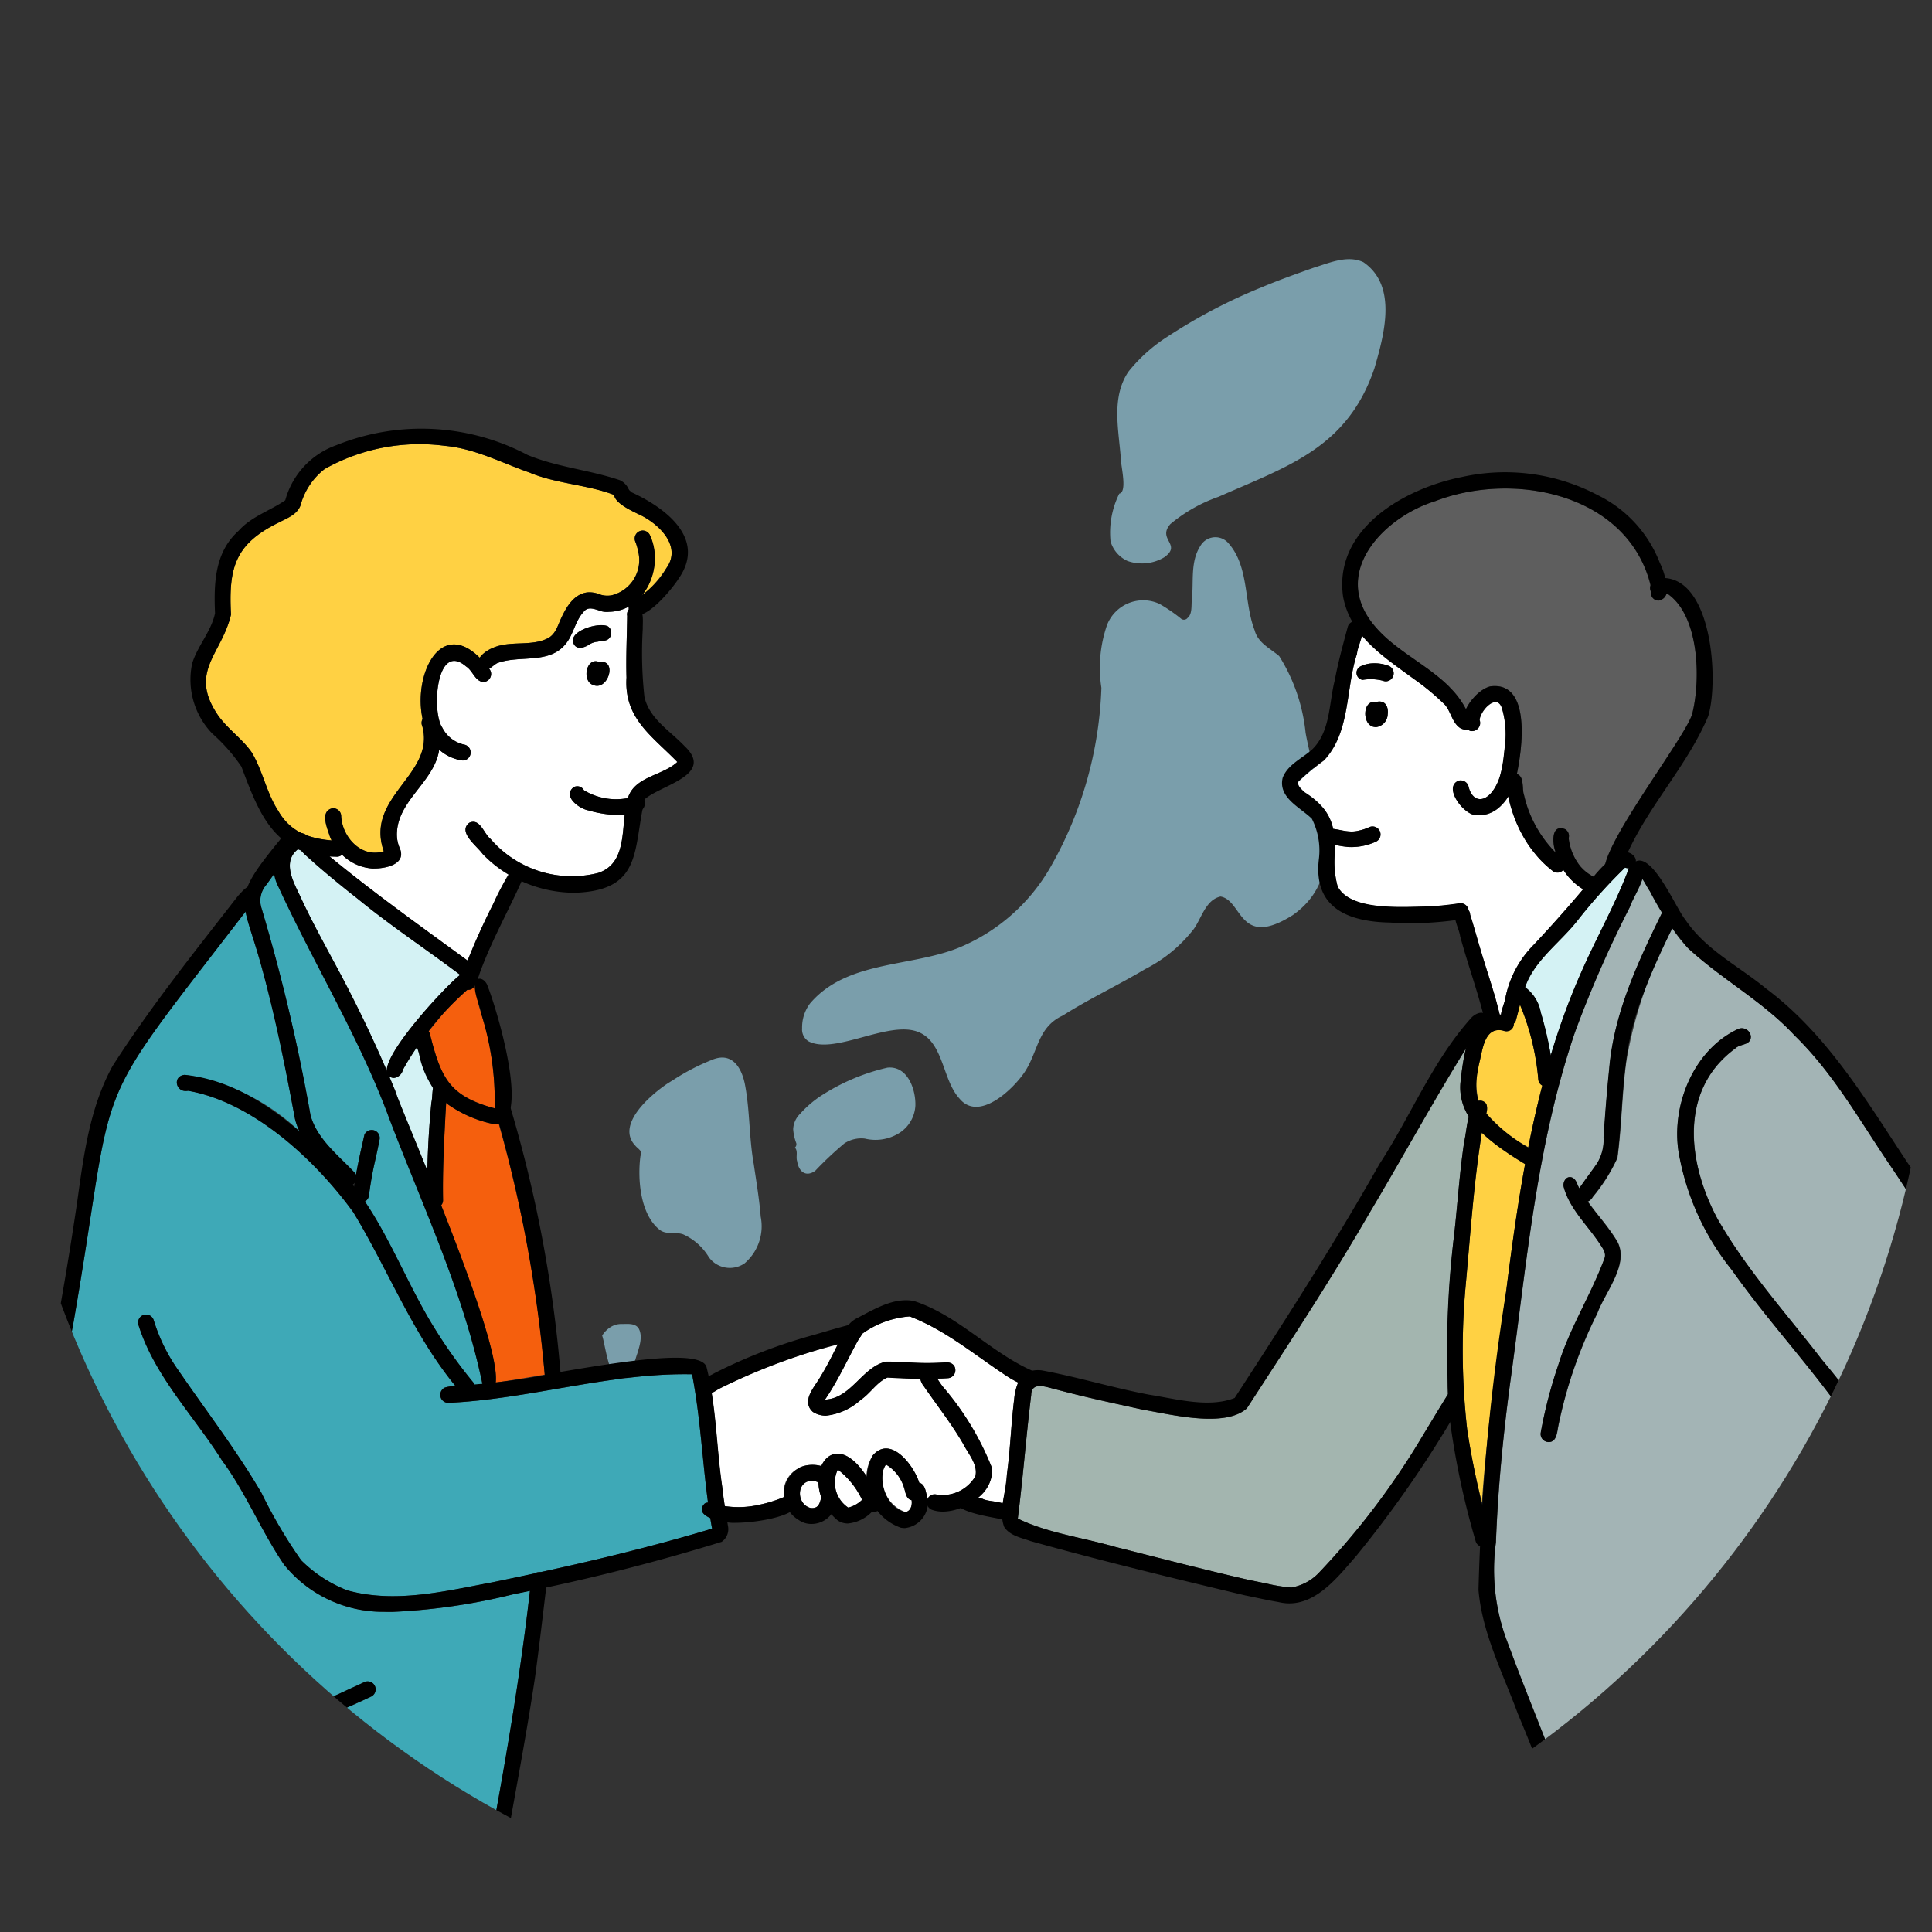 <svg xmlns="http://www.w3.org/2000/svg" xmlns:xlink="http://www.w3.org/1999/xlink" width="124" height="124" viewBox="0 0 124 124">
  <rect x="0" y="0" width="124" height="124" fill="#333333" stroke="none"/>
  <defs>
    <linearGradient id="linear-gradient" x1="0.5" x2="0.5" y2="1" gradientUnits="objectBoundingBox">
      <stop offset="0" stop-color="#fff"/>
      <stop offset="1" stop-color="#cfebe2"/>
    </linearGradient>
    <clipPath id="clip-path">
      <circle id="楕円形_375" data-name="楕円形 375" cx="62" cy="62" r="62" transform="translate(1202 1016.333)" fill="url(#linear-gradient)"/>
    </clipPath>
  </defs>
  <g id="グループ_5048" data-name="グループ 5048" transform="translate(-1201 -999.333)">
    <g id="グループ_4677" data-name="グループ 4677" transform="matrix(0.848, -0.53, 0.53, 0.848, -20.64, 742.752)" opacity="0.784">
      <path id="パス_19054" data-name="パス 19054" d="M1149.141,925.691c1.071,2.456-1.329,4.652-3.011,6.157-4.169,3.4-7.975,2.392-12.848,1.688a9.9,9.9,0,0,0-3.553-.155c-1.272.383-.028,1.52-1.473,1.6a2.791,2.791,0,0,1-2.109-1.042,1.989,1.989,0,0,1-.262-1.653,5.62,5.62,0,0,1,2.1-2.3c.493.193,1.013-1.406,1.237-1.783.884-1.654,1.562-3.724,3.407-4.542a10.268,10.268,0,0,1,3.383-.578,34.66,34.66,0,0,1,6.743.518c1.182.192,2.35.449,3.517.709C1147.274,924.579,1148.528,924.747,1149.141,925.691Z" transform="translate(-183.897)" fill="#8dbbcc"/>
      <path id="パス_19055" data-name="パス 19055" d="M1020.99,977.5c.395,2.011-1.151,3.789-1.518,5.7-.254.815.222,1.513.456,2.254a11.437,11.437,0,0,1-1.174,5.074c-1.427,3.548-2.119,9.232-6.9,9.484-4.1.019-2.214-2.509-3.3-3.468a1.253,1.253,0,0,0-.424-.073c-.749,0-1.457.647-2.127.927a9.2,9.2,0,0,1-4.02.531c-2.022-.044-4.035-.285-6.058-.274-1.8-.231-2.57,1.15-4.051,1.8-1.242.54-4.152,1.126-4.4-.8-.322-1.729,1.289-3.922-.268-5.343-1.469-1.334-5.123-1.379-6.007-2.917a.9.9,0,0,1,.1-.912,2.561,2.561,0,0,1,1.279-1.084c3.433-1.089,6.625,1.4,9.912,2.013a12.079,12.079,0,0,0,7.8-1.249,24.853,24.853,0,0,0,8.88-8.029,8.408,8.408,0,0,1,2.448-3.232,2.49,2.49,0,0,1,3.574.644,10.467,10.467,0,0,1,.672,1.548.292.292,0,0,0,.373.165h0c.419-.045.646-.612.9-.906.695-.9,1.167-2.072,2.251-2.579A1.108,1.108,0,0,1,1020.99,977.5Z" transform="translate(-72.664 -41.184)" fill="#8dbbcc"/>
      <path id="パス_19056" data-name="パス 19056" d="M926.909,1025.6c1.424.226,1.363,1.5.918,2.58-.619,1.554-1.561,2.957-2.181,4.512-.457,1.042-.891,2.1-1.416,3.109a3.128,3.128,0,0,1-2.473,1.986,1.669,1.669,0,0,1-1.724-1.538,3.683,3.683,0,0,0-.616-2.124c-.323-.419-.935-.528-1.129-1.051-.542-1.49.513-3.526,1.47-4.679.317-.127.093-.49.068-.727-.376-1.814,2.549-2.246,3.852-2.292q.247,0,.5,0A13.839,13.839,0,0,1,926.909,1025.6Z" transform="translate(-24.259 -78.652)" fill="#8dbbcc"/>
      <path id="パス_19057" data-name="パス 19057" d="M968.931,1051.588c1.163.564.823,2.132.236,3.016a2.222,2.222,0,0,1-1.865.947,2.875,2.875,0,0,1-2.011-.87,1.988,1.988,0,0,0-1.278-.433,22.1,22.1,0,0,0-2.515.5c-.751.046-.924-.532-.659-1.136.064-.287.41-.515.339-.818a.286.286,0,0,0,.229-.2,3.041,3.041,0,0,1,.306-.862,1.467,1.467,0,0,1,.9-.6,6.917,6.917,0,0,1,1.645-.267A13.245,13.245,0,0,1,968.931,1051.588Z" transform="translate(-56.994 -98.248)" fill="#8dbbcc"/>
      <path id="パス_19058" data-name="パス 19058" d="M888.783,1074.567c.3.183.716.377.749.776-.021.573-.522.989-.927,1.341-.479.381-.932.926-1.571,1.013-1.091-.09.129-2.559.265-3.181a1.7,1.7,0,0,1,.738-.177A1.273,1.273,0,0,1,888.783,1074.567Z" transform="translate(0 -116.294)" fill="#8dbbcc"/>
    </g>
    <g id="マスクグループ_35" data-name="マスクグループ 35" transform="translate(-1 -17)" clip-path="url(#clip-path)">
      <g id="グループ_4684" data-name="グループ 4684" transform="translate(265.256 46.181)">
        <g id="ベクターレイヤー" transform="translate(931.883 998.656)">
          <g id="グループ_4678" data-name="グループ 4678" transform="translate(0 27.568)">
            <path id="パス_19059" data-name="パス 19059" d="M961.553,1108.549a.513.513,0,0,0-.4-.945q-.487.231-.98.451a49.14,49.14,0,0,1-10.448,3.6c-.837.166-1.746.332-2.659.448-.613.122-2.269-.032-1.754,1.015a.589.589,0,0,0,.469.194,2.327,2.327,0,0,0,.495-.076,1.988,1.988,0,0,1,.557-.072,42.385,42.385,0,0,0,11.962-3.388C959.719,1109.378,960.643,1108.982,961.553,1108.549Zm21.791-11.471c.034.229.074.454.114.681-3.626,1.091-7.31,1.988-11.012,2.792a.553.553,0,0,0-.393.086q-1.357.292-2.717.571c-3.023.566-6.245,1.367-9.309.506a8.684,8.684,0,0,1-2.943-1.928,31.4,31.4,0,0,1-2.541-4.311c-1.592-2.725-3.522-5.228-5.306-7.831l0,0a11.3,11.3,0,0,1-1.614-3.26.513.513,0,0,0-.989.272c1.023,3.3,3.546,5.835,5.362,8.712,1.536,2.066,2.543,4.583,4,6.712a8.172,8.172,0,0,0,6.419,3.016c.167,0,.333.006.5.006a39.325,39.325,0,0,0,7.763-1.125c.365-.078.727-.159,1.091-.236-.8,7.054-2.132,14.028-3.438,21-.136.663-.276,1.331-.427,2a11,11,0,0,1-2.6-.208c-3.92-.357-7.833-.761-11.739-1.241-4.3-.415-8.616-.675-12.915-1.091-2.587-.359-5.272-.382-7.753-1.255,1.087-3.6,2.325-7.154,3.354-10.768,2.46-8.44,4.6-16.99,6.221-25.63,2.883-16.623.657-12.893,11.045-26.389.158.841.589,1.892,1.073,3.7.865,3.166,1.5,6.378,2.1,9.6a4.224,4.224,0,0,0,.282.791,13.658,13.658,0,0,0-7.354-3.623c-.819.068-.593,1.182.208,1.023,4.173.731,8.169,4.447,10.606,7.8,2.235,3.684,3.795,7.787,6.55,11.143a2.684,2.684,0,0,0-.665.106.515.515,0,0,0,.2.985c5.258-.242,10.378-1.94,15.656-1.834.527,2.707.655,5.488,1.023,8.226a.382.382,0,0,0-.2.058C982.567,1096.563,982.893,1096.881,983.344,1097.078Z" transform="translate(-932.896 -1055.717)" fill="#3ea9b7"/>
            <path id="パス_19060" data-name="パス 19060" d="M989.225,1086.172c-.176.022-.342.038-.5.052a.5.5,0,0,0-.088-.167,30.639,30.639,0,0,1-2.375-3.3c-1.7-2.669-2.823-5.7-4.587-8.319a.5.5,0,0,0,.26-.377q.108-.856.276-1.7c.125-.6.28-1.214.388-1.831a.514.514,0,0,0-.953-.382c-.188.823-.384,1.7-.541,2.565a.5.5,0,0,0-.11-.152c-1.045-1.107-2.387-2.135-2.809-3.656a118.8,118.8,0,0,0-3.164-13.355,1.547,1.547,0,0,1,.351-1.466c.16-.231.324-.459.491-.689a5.172,5.172,0,0,0,.284.891c2.315,5.016,5.234,9.735,7.138,14.943C985.423,1074.815,988.02,1080.321,989.225,1086.172Z" transform="translate(-953.398 -1053.394)" fill="#3ea9b7"/>
          </g>
          <g id="グループ_4679" data-name="グループ 4679" transform="translate(23.463 25.998)">
            <path id="パス_19061" data-name="パス 19061" d="M1139.759,1052.632a.525.525,0,0,0,.238.036.5.5,0,0,0-.066.207c-.849,2.21-2.02,4.285-2.973,6.449a44.509,44.509,0,0,0-1.97,5.364,20.591,20.591,0,0,0-.641-2.764,2.585,2.585,0,0,0-1-1.612c.008-.022.014-.042.022-.064.6-1.669,2.21-2.8,3.3-4.165A33.735,33.735,0,0,1,1139.759,1052.632Z" transform="translate(-1054.06 -1051.453)" fill="#d4f2f4"/>
            <path id="パス_19062" data-name="パス 19062" d="M989.606,1058.4c-.672.462-4.677,4.689-4.715,6.133-1.062-2.482-2.273-4.9-3.558-7.274-.708-1.326-1.387-2.571-2.022-3.955-.455-.939-1.12-2.19-.116-2.971.066.03.132.06.2.086a11.763,11.763,0,0,0,.873.825c.905.793,1.844,1.556,2.791,2.3C985.165,1055.267,987.436,1056.767,989.606,1058.4Z" transform="translate(-978.67 -1050.331)" fill="#d4f2f4"/>
            <path id="パス_19063" data-name="パス 19063" d="M993.925,1077.746c-.048.333-.046.7-.1.921-.138,1.44-.229,2.9-.26,4.369-1.065-2.63-1.936-4.7-2.057-5.111q-.189-.469-.385-.935a.328.328,0,0,0,.106.058.483.483,0,0,0,.2.044.684.684,0,0,0,.573-.528,11.719,11.719,0,0,1,.9-1.454,3.223,3.223,0,0,1,.16.533A8.8,8.8,0,0,0,993.925,1077.746Z" transform="translate(-984.739 -1062.408)" fill="#d4f2f4"/>
          </g>
          <g id="グループ_4680" data-name="グループ 4680" transform="translate(98.741 35.973)">
            <path id="パス_19064" data-name="パス 19064" d="M1131.206,1074.61a.482.482,0,0,0,.256.378c-.34,1.31-.637,2.629-.9,3.959a9.949,9.949,0,0,1-2.7-2.161.933.933,0,0,0,.008-.609.465.465,0,0,0-.5-.21,4.681,4.681,0,0,1,.06-2.489c.206-.809.32-2.275,1.5-2.025a.479.479,0,0,0,.7-.434.461.461,0,0,0,.128-.184c.1-.344.186-.695.276-1.043A16.524,16.524,0,0,1,1131.206,1074.61Z" transform="translate(-1126.354 -1069.792)" fill="#ffd143"/>
            <path id="パス_19065" data-name="パス 19065" d="M1129.516,1087.839l.014.008c-.5,2.713-.873,5.452-1.217,8.177-.621,4.5-1.24,9.016-1.556,13.552a47.341,47.341,0,0,1-.943-4.7,45.492,45.492,0,0,1-.08-9.413c.29-3.2.506-6.454,1.021-9.633A16.066,16.066,0,0,0,1129.516,1087.839Z" transform="translate(-1125.527 -1077.612)" fill="#ffd143"/>
          </g>
          <g id="グループ_4681" data-name="グループ 4681" transform="translate(32.379 34.766)">
            <path id="パス_19066" data-name="パス 19066" d="M999.452,1069.291a18.417,18.417,0,0,1,.841,6.007c-2.969-.793-3.446-2.006-4.163-4.8a.457.457,0,0,0-.066-.142c.312-.393.633-.779.949-1.161a19.576,19.576,0,0,1,1.531-1.5c.022,0,.044,0,.064,0a.485.485,0,0,0,.408-.26A10.729,10.729,0,0,0,999.452,1069.291Z" transform="translate(-996.064 -1067.437)" fill="#f55f0d"/>
            <path id="パス_19067" data-name="パス 19067" d="M1004.27,1099.55c-1.145.194-2.227.378-3.144.508.2-1.609-1.7-6.836-3.5-11.369a.488.488,0,0,0,.116-.329c-.032-1.744.05-3.488.14-5.228.016-.338.04-.678.058-1.017a1.633,1.633,0,0,0,.134.1,7.834,7.834,0,0,0,2.961,1.262l.077,0a.985.985,0,0,0,.206-.022A85.7,85.7,0,0,1,1004.27,1099.55Z" transform="translate(-996.827 -1074.592)" fill="#f55f0d"/>
          </g>
          <path id="パス_19068" data-name="パス 19068" d="M995.909,1004.1c1.257.565,2.852,2.032,1.8,3.478a6.624,6.624,0,0,1-1.578,1.756,3.777,3.777,0,0,0,.535-3.862.513.513,0,0,0-.945.4,3.122,3.122,0,0,1,.174.591,2.324,2.324,0,0,1-1.688,2.849,1.474,1.474,0,0,1-.841-.082,1.711,1.711,0,0,0-.741-.1c-.857.122-1.322.921-1.666,1.66-.216.459-.34.981-.809,1.259-1.075.581-2.439.145-3.566.639a1.933,1.933,0,0,0-.853.637c-2.543-2.535-4.277,1.121-3.662,3.931a.484.484,0,0,0-.024.452c.871,3.134-3.7,4.5-2.469,8.041-1.452.463-2.7-.933-2.737-2.319a.518.518,0,0,0-.579-.438c-.8.2-.312,1.27-.146,1.8.036.088.076.177.12.261a6.033,6.033,0,0,1-1.642-.343.574.574,0,0,0-.19-.1.818.818,0,0,0-.112-.032,3.411,3.411,0,0,1-1.487-1.43c-.749-1.133-1-2.581-1.7-3.747-.6-.869-1.524-1.48-2.161-2.378-1.918-2.809.246-3.921.831-6.468-.152-2.965.219-4.523,3.08-5.915.515-.27,1.147-.492,1.377-1.077a4.4,4.4,0,0,1,1.558-2.353,12.443,12.443,0,0,1,7.721-1.484c1.924.176,3.634,1.091,5.428,1.716,1.672.709,3.776.787,5.422,1.434C994.417,1003.4,995.458,1003.884,995.909,1004.1Z" transform="translate(-950.086 -999.613)" fill="#ffd143"/>
          <path id="パス_19069" data-name="パス 19069" d="M1001.585,1024.266c.1-.424-.062-.847-.635-.759-.835-.34-1.128,1.213-.393,1.474a.663.663,0,0,0,.258.056C1001.2,1025.036,1001.5,1024.65,1001.585,1024.266Zm.038-2.316a.514.514,0,0,0-.092-.717c-.558-.34-2.857.349-2.126,1.241a.477.477,0,0,0,.327.134,1.236,1.236,0,0,0,.55-.2,1.213,1.213,0,0,1,.579-.2C1001.1,1022.135,1001.448,1022.2,1001.622,1021.949Zm4.343,7.975c-.943.877-2.681.913-3.156,2.255a.5.5,0,0,0-.016.052,3.825,3.825,0,0,1-2.821-.493.485.485,0,0,0-.668-.192c-.711.581.354,1.372.947,1.482a7.26,7.26,0,0,0,2.067.3c.09,0,.18,0,.268-.006-.164,1.488-.11,3.192-1.7,3.724a6.887,6.887,0,0,1-6.906-2.178c-.435-.339-.681-1.368-1.37-1.039-.759.6.493,1.481.853,1.992a7.353,7.353,0,0,0,1.66,1.328c-.376.6-.641,1.319-.985,1.91-.587,1.173-1.147,2.382-1.636,3.612-2.974-2.175-6-4.331-8.854-6.684.128.008.26.012.4.014a.533.533,0,0,0,.078,0,.457.457,0,0,0,.328-.128,2.912,2.912,0,0,0,1.878.88q.087.006.186.006c.8,0,2.052-.3,1.642-1.284a2.226,2.226,0,0,1-.186-1.079c.132-2.067,2.419-3.25,2.709-5.266a2.8,2.8,0,0,0,1.384.677.56.56,0,0,0,.146.02.516.516,0,0,0,.126-1.009,2.068,2.068,0,0,1-1.454-1.1c-.7-1-.4-5.58,1.522-3.928.428.26.573.943,1.1,1a.515.515,0,0,0,.437-.777.505.505,0,0,0-.032-.05.3.3,0,0,0-.02-.026c.168-.1.332-.256.5-.353,1.436-.561,3.372.116,4.445-1.286.471-.6.573-1.421,1.1-1.994.256-.351.6-.236.963-.125a1.357,1.357,0,0,0,.693.1,2.65,2.65,0,0,0,1.26-.334.481.481,0,0,0,0,.186.509.509,0,0,0-.106.416c-.018,1.32-.082,2.641-.044,3.961C1002.537,1027.133,1004.354,1028.26,1005.966,1029.924Z" transform="translate(-957.634 -1009.523)" fill="#fff"/>
          <g id="グループ_4682" data-name="グループ 4682" transform="translate(70.185 27.906)">
            <path id="パス_19070" data-name="パス 19070" d="M1146.071,1101.753a.513.513,0,0,0-.725-.725,32.39,32.39,0,0,1-5.782,4.871,24.486,24.486,0,0,1-2.661,1.554.514.514,0,0,0-.01.989c.847-.022,1.565-.734,2.311-1.1A33.46,33.46,0,0,0,1146.071,1101.753Zm14.619-19.967c4.861,7.174,2.835,15.722.853,23.531a47.279,47.279,0,0,1-1.594,4.837l-.188-.064a31.818,31.818,0,0,0-4.978-1.666,15.755,15.755,0,0,1-2.317-.612c-.084-.038-.081-.134-.086-.214a151.331,151.331,0,0,0,1.64-15.207c.1-1.418.216-2.813.3-4.237.06-.394.008-.915-.5-.927-.6.06-.559.714-.547,1.3-.837-1.255-1.8-2.423-2.747-3.6-2.285-2.965-4.839-5.777-6.7-9.034-1.92-3.566-2.525-8.261,1.131-10.954.316-.317,1-.18,1-.763a.584.584,0,0,0-.8-.49c-2.965,1.36-4.431,5.154-3.772,8.261a16.554,16.554,0,0,0,3.352,7.211c2.631,3.726,5.824,7,8.268,10.86a.5.5,0,0,0,.16.165c-.142,1.988-.286,4-.455,5.983-.591,9.813-2.054,11.665-.871,12.448-1.047.791-1.95,1.828-2.943,2.681a4.5,4.5,0,0,0-1.588,5.16.483.483,0,0,0,.477.368.573.573,0,0,0,.25-.058c-.026.112-.05.225-.07.339a.571.571,0,0,0-.082.026c-3.214.961-6.528,1.71-9.816,2.4-.521.1-1.075.216-1.618.275-1.584-5.717-4.033-11.131-6.087-16.683a12.983,12.983,0,0,1-.769-6.48c.128-3.416.455-6.808.909-10.206,1.06-7.593,1.67-15.254,4.173-22.566a73.838,73.838,0,0,1,3.522-8.025c.1-.36.6-1.147.8-1.788.178.238.308.536.493.8.266.443.52.9.781,1.348a.137.137,0,0,0-.01.024c-1.554,3.184-3.094,6.444-3.392,10.028-.15,1.452-.26,2.905-.36,4.363a2.9,2.9,0,0,1-.414,1.688c-.349.509-.763,1.044-1.144,1.606-.028-.048-.054-.1-.078-.146-.09-.2-.154-.436-.369-.537-.4-.166-.653.3-.542.645.4,1.412,1.556,2.441,2.332,3.646.176.269.393.557.271.889-.859,2.341-2.243,4.477-2.974,6.876a29.85,29.85,0,0,0-1.12,4.329.517.517,0,0,0,.439.579c.028,0,.054,0,.08,0,.511,0,.531-.641.613-1.037a28.91,28.91,0,0,1,2.5-7.22c.524-1.432,2.21-3.316,1.165-4.8-.526-.837-1.2-1.57-1.774-2.375a.7.7,0,0,0,.322-.3,11.044,11.044,0,0,0,1.576-2.5c.282-2.085.287-4.2.583-6.29a27.51,27.51,0,0,1,2.941-8.44,8.345,8.345,0,0,0,1,1.252c2.177,2.016,4.828,3.426,6.86,5.621,2.569,2.5,4.261,5.624,6.3,8.584C1157.017,1075.619,1158.943,1078.7,1160.69,1081.786Z" transform="translate(-1098.902 -1054.054)" fill="#a3b4b5"/>
            <path id="パス_19071" data-name="パス 19071" d="M1098.765,1079.667c-.142.523-.18,1.1-.294,1.6-.3,1.96-.42,3.94-.639,5.909a69.265,69.265,0,0,0-.422,10.334c-.545.879-1.075,1.764-1.614,2.651a49.133,49.133,0,0,1-6.677,8.807,3.19,3.19,0,0,1-1.738.917,10.03,10.03,0,0,1-1.527-.238c-.389-.08-.769-.16-1.161-.238l-.016,0c-2.9-.661-5.789-1.419-8.678-2.144-2.044-.589-4.271-.867-6.179-1.8.336-2.637.536-5.3.861-7.937.022-.929,1.069-.462,1.642-.34,1.824.49,3.676.881,5.521,1.288,1.746.288,5.258,1.2,6.682-.088,2.667-4.113,5.374-8.226,7.829-12.47,2.1-3.522,4.066-7.13,6.225-10.616a16.182,16.182,0,0,0-.351,2.2A3.5,3.5,0,0,0,1098.765,1079.667Z" transform="translate(-1069.818 -1064.408)" fill="#a3b5af"/>
            <path id="パス_19072" data-name="パス 19072" d="M1175.927,1162.862c-.389.677-.148,2.4-.228,2.959-.072,1.6.136,3.312-.7,4.773-.292.473-.9.561-1.337.853a5.689,5.689,0,0,1-1.8.905c.22-.391.4-.813.541-1.042a.513.513,0,0,0-.945-.4,8.066,8.066,0,0,1-.829,1.4,5.7,5.7,0,0,1-.851-.3,1.247,1.247,0,0,0-.607.044c.147-.531.859-1.35.165-1.728-.781-.244-.813.877-1.1,1.35-.084.332-.314.671-.389,1.015-.727.353-1.065.388-1.235-.593a7.071,7.071,0,0,1,1.186-5.2.516.516,0,0,0-.3-.969,3.538,3.538,0,0,0-1.561,2.307,5.124,5.124,0,0,1-.061-2,1.871,1.871,0,0,1,.469-.989c1.117-1.176,2.377-2.269,3.57-3.376a3.374,3.374,0,0,1,.685-.5.535.535,0,0,0,.078-.07A43.212,43.212,0,0,1,1175.927,1162.862Z" transform="translate(-1116.605 -1106.329)" fill="#fff"/>
          </g>
          <path id="パス_19073" data-name="パス 19073" d="M1055.817,1120.542a.226.226,0,0,0-.042-.015l.018.008c-.1-.022-.19-.05-.28-.08a2.124,2.124,0,0,0,.853-1.97,18.232,18.232,0,0,0-3-5,5.537,5.537,0,0,1-.477-.648c.234-.008.473-.024.711-.048a.515.515,0,0,0,.438-.577c-.048-.386-.442-.487-.773-.424a16.432,16.432,0,0,1-2.239-.012c-.478-.024-.955-.05-1.432-.046-1.538.34-2.225,2.359-3.92,2.439.869-1.261,1.464-2.641,2.212-3.964a.5.5,0,0,0,.158-.248,5.911,5.911,0,0,1,3.069-1.129c2.351.9,4.285,2.571,6.387,3.933.186.1.378.212.577.309a3.41,3.41,0,0,0-.262,1.085c-.2,1.6-.246,3.213-.466,4.814a17.328,17.328,0,0,1-.27,1.862c-.389-.148-.957-.13-1.29-.292Z" transform="translate(-987.867 -1052.842)" fill="#fff"/>
          <path id="パス_19074" data-name="パス 19074" d="M1047.622,1118.724c.318.637.973,1.339.789,2.092a2.441,2.441,0,0,1-2.477,1.178.483.483,0,0,0-.6.3,1.715,1.715,0,0,0-.076-.381c-.048-.236-.143-.619-.449-.677-.342-1.115-1.844-3.1-2.989-1.752a2.625,2.625,0,0,0-.4,1.323c-1.269-1.946-2.451-1.668-2.9-.645a1.95,1.95,0,0,0-1.5.164,1.735,1.735,0,0,0-.891,1.82,8.6,8.6,0,0,1-1.646.509,5.947,5.947,0,0,1-2.161.074c-.064-.4-.122-.811-.164-1.219-.3-2-.36-4.042-.679-6.037.149-.074.293-.17.421-.242a36.373,36.373,0,0,1,7.671-2.865c-.34.681-.679,1.364-1.079,2.015-.372.676-1.3,1.588-.517,2.3a1.535,1.535,0,0,0,.843.24,3.95,3.95,0,0,0,2.229-1.011c.619-.412,1.031-1.139,1.716-1.434.7.01,1.4.061,2.112.083a1.092,1.092,0,0,0,.232.486C1045.952,1116.273,1046.875,1117.438,1047.622,1118.724Z" transform="translate(-980.949 -1054.57)" fill="#fff"/>
          <path id="パス_19075" data-name="パス 19075" d="M1110.663,1028.63c.064-.473-.154-.947-.743-.789-.9-.17-.916,1.5-.117,1.6a.74.74,0,0,0,.108.008A.853.853,0,0,0,1110.663,1028.63Zm-.11-2.115a.516.516,0,0,0,.192-.985,2.566,2.566,0,0,0-1.049-.168,1.91,1.91,0,0,0-.787.2.459.459,0,0,0,.146.861,3.118,3.118,0,0,1,1.292.052A.58.58,0,0,0,1110.552,1026.515Zm12.656,13.345c-.02.024-.04.048-.062.072-.237.28-.474.561-.715.837v0c-.258.3-.517.593-.777.885l-.02.022q-.312.351-.63.7c-.092.1-.187.2-.28.307-.229.25-.461.5-.693.747a6.661,6.661,0,0,0-1.8,3.344c0,.036-.012.074-.02.112-.064.3-.234.683-.275,1.019-.028,0-.058-.006-.084-.008-.04-.164-.082-.328-.124-.493a.177.177,0,0,0-.008-.028c-.034-.128-.068-.254-.1-.38-.014-.05-.028-.1-.044-.152s-.021-.074-.032-.112q-.054-.192-.114-.385c-.146-.484-.3-.967-.452-1.45-.028-.092-.058-.186-.086-.278-.088-.278-.172-.557-.255-.835-.234-.765-.438-1.542-.683-2.3a.244.244,0,0,0-.008-.066.029.029,0,0,0,0-.014.451.451,0,0,0-.014-.052.472.472,0,0,0-.042-.09.281.281,0,0,0-.036-.05v0a.281.281,0,0,0-.012-.058.16.16,0,0,0-.01-.032.515.515,0,0,0-.554-.346c-.646.1-1.3.162-1.946.21-.232,0-.506.006-.809.014-1.724.042-4.349.084-5.07-1.307a6.006,6.006,0,0,1-.17-2.223c0-.164,0-.322,0-.475a.784.784,0,0,0,.1.03,1.06,1.06,0,0,0,.118.03c.092.02.184.034.272.048l.116.016c.066.008.128.016.189.022h-.018c.1.008.192.012.288.012a3.8,3.8,0,0,0,1.548-.338.512.512,0,0,0-.4-.943,3.154,3.154,0,0,1-.7.23,1.812,1.812,0,0,1-.441.054c-.047,0-.1,0-.144-.005a3.193,3.193,0,0,1-.387-.05c-.028,0-.058-.01-.086-.016-.044-.008-.09-.016-.134-.026s-.074-.014-.112-.022c-.11-.02-.22-.038-.331-.052v0c-.014-.061-.027-.118-.044-.176s-.034-.116-.054-.172-.03-.09-.048-.134c-.01-.028-.022-.056-.034-.084a2.989,2.989,0,0,0-.318-.575c-.03-.044-.062-.088-.1-.132l-.006-.008c-.036-.046-.074-.092-.114-.136l-.006-.008c-.04-.044-.08-.088-.122-.13s-.09-.092-.138-.136a4.014,4.014,0,0,0-.31-.267c-.05-.042-.1-.082-.158-.122-.122-.09-.254-.182-.4-.272-.154-.163-.469-.4-.38-.663a16.28,16.28,0,0,1,1.642-1.37c1.712-1.8,1.386-4.593,2.122-6.844,0-.024,0-.048.008-.076a.666.666,0,0,1,.014-.08c0-.028.012-.058.02-.088v0c.008-.028.016-.058.024-.088.054-.188.13-.4.194-.615.014-.05.028-.1.04-.15.008-.028.014-.054.02-.08a8.238,8.238,0,0,0,.727.761c.046.044.092.086.138.128.076.068.15.134.228.2s.154.13.232.194c.6.491,1.245.947,1.88,1.41l.182.132a15.373,15.373,0,0,1,1.876,1.56l-.03-.036c.477.437.521,1.248,1.091,1.6a.907.907,0,0,0,.411.1.737.737,0,0,0,.088-.006h0a.277.277,0,0,0,.042.03l.07.042a.523.523,0,0,0,.621-.69c.03-.593,1.089-1.749,1.426-.785a5.92,5.92,0,0,1,.218,2.269c-.062.523-.1,1.093-.22,1.642-.01.048-.02.1-.032.144s-.016.068-.026.1c-.03.12-.064.238-.1.354-.024.068-.048.134-.076.2s-.044.1-.07.156a2.614,2.614,0,0,1-.344.556l0,0v0l0,0a.024.024,0,0,1-.01.01.923.923,0,0,1-.114.124.53.53,0,0,1-.062.058c-.03.026-.06.05-.09.072a.074.074,0,0,1-.021.014.885.885,0,0,1-.078.05c-.028.016-.054.03-.082.042a.7.7,0,0,1-.192.058.517.517,0,0,1-.094.008c-.334,0-.622-.285-.749-.825a.52.52,0,0,0-.631-.358c-1.041.413.374,2.282,1.182,2.214.046,0,.09,0,.134,0s.088,0,.13-.006a.352.352,0,0,0,.08-.008.26.26,0,0,0,.04,0c.027,0,.056-.008.082-.014a1.837,1.837,0,0,0,.627-.238c.034-.02.066-.04.1-.062.05-.032.1-.068.146-.106s.068-.057.1-.086a1.141,1.141,0,0,0,.106-.1c.03-.028.06-.06.09-.092a2.866,2.866,0,0,0,.2-.24c.03-.038.06-.08.088-.122s.056-.083.082-.125c.024.116.05.231.078.347s.056.218.088.327a.873.873,0,0,0,.03.1c.023.084.05.168.08.252.046.143.1.283.154.423.032.086.066.17.1.254.046.112.1.22.148.328.062.132.128.262.2.388.044.084.09.166.138.249a7.377,7.377,0,0,0,.687.987c.048.062.1.123.15.181.074.088.152.172.232.256s.168.172.256.254a6.863,6.863,0,0,0,.553.469.46.46,0,0,0,.248.07c.022,0,.044,0,.064,0a.5.5,0,0,0,.072-.016.371.371,0,0,0,.076-.026.4.4,0,0,0,.11-.066.465.465,0,0,0,.04-.032l.028-.03,0,.006c.028.044.058.088.09.132s.07.1.106.146l.1.126.03.036c.036.042.072.082.108.12.02.022.041.042.061.063a1.524,1.524,0,0,0,.116.114.258.258,0,0,0,.034.032c.04.038.082.076.126.11.024.022.048.042.072.06s.068.054.1.078.06.046.092.068a.752.752,0,0,0,.07.048c.046.032.094.062.142.09A.058.058,0,0,0,1123.209,1039.861Z" transform="translate(-1016.737 -1011.29)" fill="#fff"/>
          <path id="パス_19076" data-name="パス 19076" d="M1054.738,1129.661c.046.308-.042.691-.393.765a2.264,2.264,0,0,1-1.45-2.573l0-.006v0a1.124,1.124,0,0,1,.2-.473,2.606,2.606,0,0,1,1.163,1.5C1054.356,1129.168,1054.374,1129.581,1054.738,1129.661Z" transform="translate(-991.37 -1061.883)" fill="#fff"/>
          <path id="パス_19077" data-name="パス 19077" d="M1048.645,1129.949a1.982,1.982,0,0,1-.887.5,1.933,1.933,0,0,1-.671-2.447A5.252,5.252,0,0,1,1048.645,1129.949Z" transform="translate(-988.454 -1062.193)" fill="#fff"/>
          <path id="パス_19078" data-name="パス 19078" d="M1043.723,1129.516a3.057,3.057,0,0,0,.182.953c-.094.382-.174.761-.7.685-.891-.253-.917-1.7.1-1.748A1.207,1.207,0,0,1,1043.723,1129.516Z" transform="translate(-986.335 -1062.875)" fill="#fff"/>
          <path id="パス_19079" data-name="パス 19079" d="M1132.284,1011.934c2.017,1.4,2.125,5.463,1.578,7.667-.322,1.308-5.036,7.393-5.588,9.665-.26.264-.5.548-.747.823a2.778,2.778,0,0,1-.849-.661,3.523,3.523,0,0,1-.757-1.826.5.5,0,0,0-.226-.569c-.891-.358-.825.845-.645,1.38.01.042.022.086.036.128a7.632,7.632,0,0,1-2.024-3.681c-.146-.374.038-1.215-.464-1.361.369-1.734.907-5.965-1.7-5.632a2.8,2.8,0,0,0-1.564,1.47c-1.313-2.573-4.593-3.44-6.209-5.8-2.263-3.3,1.124-6.607,4.239-7.564,4.837-1.864,11.9-.6,13.672,4.9.056.178.1.34.14.513a.483.483,0,0,0-.03.174.448.448,0,0,0,.058.234.485.485,0,0,0,.537.563.632.632,0,0,0,.464-.445A.222.222,0,0,1,1132.284,1011.934Z" transform="translate(-1020.384 -1002.319)" fill="#5e5e5e"/>
        </g>
        <g id="レイヤー_5" data-name="レイヤー 5" transform="translate(930.818 997.65)">
          <g id="グループ_4683" data-name="グループ 4683">
            <path id="パス_19080" data-name="パス 19080" d="M1114.866,1040.35a.517.517,0,0,1-.438.578l-.4.054a22.951,22.951,0,0,1-2.91.2c-.417,0-.833-.014-1.254-.046-2.727-.048-4.979-.935-4.593-4.1a4.5,4.5,0,0,0-.456-2.567c-.751-.733-2.172-1.346-1.872-2.623.326-.873,1.3-1.264,1.928-1.856,1.144-1.149,1.041-2.945,1.418-4.415.216-1.153.528-2.291.833-3.42a.491.491,0,0,1,.3-.329.457.457,0,0,1,.181-.036c.516.062.536.457.43.907-.005.026-.012.052-.02.08-.012.05-.026.1-.04.15-.064.212-.14.426-.194.615-.008.03-.016.058-.024.088v0a.9.9,0,0,0-.02.088.686.686,0,0,0-.014.08c0,.026-.006.052-.008.076-.737,2.251-.41,5.04-2.122,6.844a16.291,16.291,0,0,0-1.642,1.37c-.088.26.226.5.38.663.142.09.274.182.4.272.054.04.108.08.158.122a3.973,3.973,0,0,1,.31.266c.048.044.094.09.139.136s.082.086.122.13l.006.008c.04.044.078.09.114.136l.006.008c.036.044.068.088.1.132a2.972,2.972,0,0,1,.318.574c.012.028.024.056.034.084.018.044.034.088.048.134s.038.112.054.172.03.116.044.176h0a5.282,5.282,0,0,1,.118,1.011c0,.152.006.311,0,.475a6.008,6.008,0,0,0,.17,2.223c.721,1.392,3.345,1.35,5.07,1.308.3-.008.577-.016.809-.014.651-.048,1.3-.114,1.946-.21a.515.515,0,0,1,.555.346.139.139,0,0,1,.01.032.265.265,0,0,1,.012.058Z" transform="translate(-1014.693 -1009.421)"/>
            <path id="パス_19081" data-name="パス 19081" d="M1127.5,1064.846a.52.52,0,0,1-.359.63.459.459,0,0,1-.128.016.508.508,0,0,1-.5-.374c0-.012-.006-.022-.008-.034-.028-.123-.056-.244-.086-.364s-.054-.223-.082-.335c-.431-1.658-1.017-3.27-1.462-4.924-.032-.278-.218-.671-.3-1.027-.086-.373-.058-.7.378-.823a.508.508,0,0,1,.46.188v0c.012.016.024.032.036.05a.5.5,0,0,1,.042.09.472.472,0,0,1,.014.052.032.032,0,0,1,0,.014.228.228,0,0,1,.008.066c.245.761.449,1.538.683,2.3.082.278.167.557.255.835.028.092.056.184.086.278.152.482.306.965.452,1.449l.114.385c.012.038.022.074.032.112s.03.1.044.152c.036.126.07.254.1.38a.194.194,0,0,1,.008.028c.042.165.084.328.124.493C1127.443,1064.608,1127.471,1064.726,1127.5,1064.846Z" transform="translate(-1025.235 -1026.874)"/>
            <path id="パス_19082" data-name="パス 19082" d="M1134.506,1119.244a122.967,122.967,0,0,0-4.483-12.529c-.957-2.595-2.282-5.144-2.521-7.929a145.058,145.058,0,0,1,1.774-19.16c.883-6.974,1.954-14.05,4.834-20.518.953-2.164,2.124-4.239,2.973-6.449a.52.52,0,0,1,.511-.468c1.233.146-.2,2.109-.373,2.743a73.729,73.729,0,0,0-3.522,8.025c-2.5,7.313-3.113,14.973-4.173,22.566-.454,3.4-.781,6.79-.909,10.206a12.981,12.981,0,0,0,.769,6.479c2.064,5.579,4.525,11.017,6.109,16.762a.515.515,0,0,1-.525.64A.47.47,0,0,1,1134.506,1119.244Z" transform="translate(-1026.684 -1024.234)"/>
            <path id="パス_19083" data-name="パス 19083" d="M1168.084,1110.737a.518.518,0,0,1-.273-.672,44.04,44.04,0,0,0,2.021-5.867c1.982-7.809,4.009-16.357-.853-23.531-1.746-3.087-3.672-6.167-5.632-9.1-2.036-2.959-3.729-6.083-6.3-8.584-2.032-2.194-4.683-3.6-6.86-5.621a18.49,18.49,0,0,1-2.423-3.626c-.327-.469-.482-1.043-1.043-1.209a.35.35,0,0,1-.222-.355c1.105-1.77,2.913,2.651,3.528,3.362,1.3,1.952,3.424,2.98,5.184,4.431,3.921,2.927,6.438,7.177,9.073,11.163a104.717,104.717,0,0,1,7.727,13.215c1.974,5.929.695,12.3-.709,18.209a50.965,50.965,0,0,1-1.9,6.321c-.292.538-.445,1.893-1.132,1.894A.619.619,0,0,1,1168.084,1110.737Z" transform="translate(-1035.943 -1024.022)"/>
            <path id="パス_19084" data-name="パス 19084" d="M1164.154,1099.132c-2.443-3.86-5.636-7.134-8.268-10.86a16.552,16.552,0,0,1-3.352-7.211c-.658-3.107.807-6.9,3.772-8.261a.583.583,0,0,1,.8.491c0,.583-.681.447-1,.763-3.656,2.693-3.051,7.388-1.131,10.955,1.864,3.258,4.419,6.069,6.7,9.034a38.447,38.447,0,0,1,3.358,4.573.52.52,0,0,1-.185.7.494.494,0,0,1-.253.069A.526.526,0,0,1,1164.154,1099.132Z" transform="translate(-1038.809 -1034.263)"/>
            <path id="パス_19085" data-name="パス 19085" d="M1180.781,1142.816c-11.909-4.968-8.281,1.834-7.262-15.116.2-2.331.363-4.7.529-7.03.162-.591-.246-1.818.588-1.9.5.012.557.532.5.927-.08,1.424-.194,2.819-.3,4.237a151.388,151.388,0,0,1-1.64,15.207c.006.08,0,.177.086.215a15.8,15.8,0,0,0,2.316.612,31.847,31.847,0,0,1,4.978,1.666c.411.14,1.1.338.877.909a.536.536,0,0,1-.481.318A.446.446,0,0,1,1180.781,1142.816Z" transform="translate(-1048.469 -1056.684)"/>
            <path id="パス_19086" data-name="パス 19086" d="M1164.014,1167.912a4.5,4.5,0,0,1,1.588-5.16,32.94,32.94,0,0,1,3.474-3.051.513.513,0,0,1,.539.863,3.389,3.389,0,0,0-.685.5c-1.193,1.107-2.453,2.2-3.57,3.376a1.872,1.872,0,0,0-.469.989,5.133,5.133,0,0,0,.112,2.207.506.506,0,0,1-.513.641A.482.482,0,0,1,1164.014,1167.912Z" transform="translate(-1044.366 -1076.607)"/>
            <path id="パス_19087" data-name="パス 19087" d="M1166.554,1175.15c-2.413-.527-1.244-7.322.649-8a.516.516,0,0,1,.3.969,7.071,7.071,0,0,0-1.186,5.2c.18,1.036.547.937,1.358.532.595-.258,1.161-.745,1.8-.621,1.7.721,2.415.395,3.886-.57.439-.292,1.045-.38,1.338-.853.837-1.462.628-3.169.7-4.773.1-.713-.318-3.336.717-3.236a.515.515,0,0,1,.439.577,16.849,16.849,0,0,0-.132,2.846c-.1,1.972.218,4.635-1.652,5.879-.957.382-1.746,1.1-2.729,1.412a3.6,3.6,0,0,1-1.936.03c-.315-.066-.607-.324-.929-.29a6.668,6.668,0,0,1-2.369.914A1.862,1.862,0,0,1,1166.554,1175.15Z" transform="translate(-1045.055 -1078.632)"/>
            <path id="パス_19088" data-name="パス 19088" d="M1169.76,1181.645c-.118-.479.273-.947.391-1.407.282-.473.314-1.594,1.1-1.35.7.382-.03,1.211-.168,1.742-.126.342-.311.664-.4,1.015a.473.473,0,0,1-.455.3A.479.479,0,0,1,1169.76,1181.645Z" transform="translate(-1047.27 -1085.97)"/>
            <path id="パス_19089" data-name="パス 19089" d="M1175.122,1182.041a.516.516,0,0,1-.108-.879,8.092,8.092,0,0,0,.829-1.4.513.513,0,0,1,.945.4c-.308.5-.794,1.913-1.487,1.913A.541.541,0,0,1,1175.122,1182.041Z" transform="translate(-1049.743 -1086.263)"/>
            <path id="パス_19090" data-name="パス 19090" d="M1140.057,1076.5a.515.515,0,0,1-.184-.7c.406-.61.857-1.189,1.233-1.738a2.9,2.9,0,0,0,.415-1.688c.1-1.457.21-2.911.36-4.363.3-3.585,1.838-6.844,3.392-10.028a.515.515,0,0,1,.994.178,1.273,1.273,0,0,1-.192.508v0c-1.333,2.8-2.716,5.644-3.092,8.758-.3,2.084-.3,4.2-.582,6.289a11.046,11.046,0,0,1-1.576,2.5.629.629,0,0,1-.523.351A.459.459,0,0,1,1140.057,1076.5Z" transform="translate(-1032.678 -1026.899)"/>
            <path id="パス_19091" data-name="パス 19091" d="M1152.024,1059.636l-.013.028A.253.253,0,0,1,1152.024,1059.636Z" transform="translate(-1038.63 -1027.863)"/>
            <path id="パス_19092" data-name="パス 19092" d="M1152.038,1059.63h0v0Z" transform="translate(-1038.642 -1027.86)"/>
            <path id="パス_19093" data-name="パス 19093" d="M1135.715,1108.39a.517.517,0,0,1-.439-.579,29.827,29.827,0,0,1,1.12-4.329c.731-2.4,2.114-4.536,2.973-6.876.122-.333-.094-.621-.271-.889-.777-1.2-1.932-2.234-2.332-3.646-.11-.34.144-.811.542-.645.214.1.278.334.369.537.625,1.239,1.656,2.209,2.391,3.378,1.045,1.48-.641,3.364-1.165,4.8a28.917,28.917,0,0,0-2.5,7.22c-.082.4-.1,1.038-.614,1.038A.712.712,0,0,1,1135.715,1108.39Z" transform="translate(-1030.469 -1043.341)"/>
            <path id="パス_19094" data-name="パス 19094" d="M1143.591,1151.973a24.569,24.569,0,0,0,2.661-1.554,32.443,32.443,0,0,0,5.783-4.872.513.513,0,0,1,.725.725,33.461,33.461,0,0,1-6.868,5.59c-.745.365-1.463,1.077-2.311,1.1A.514.514,0,0,1,1143.591,1151.973Z" transform="translate(-1034.341 -1069.662)"/>
            <path id="パス_19095" data-name="パス 19095" d="M1130.665,1061.791c-.75-.3-.128-1.261-.062-1.82a6.664,6.664,0,0,1,1.8-3.344q1.967-2.091,3.787-4.3a7.429,7.429,0,0,1,1.7-1.6c.442-.251,1.245.13,1.047.69a.511.511,0,0,1-.665.251,33.718,33.718,0,0,0-3.1,3.452c-1.085,1.368-2.7,2.495-3.3,4.165-.258.727-.407,1.485-.621,2.223a.5.5,0,0,1-.467.307A.488.488,0,0,1,1130.665,1061.791Z" transform="translate(-1028.047 -1023.479)"/>
            <path id="パス_19096" data-name="パス 19096" d="M1133.069,1073.437a15.629,15.629,0,0,0-1.24-4.949.515.515,0,0,1-.781-.365.773.773,0,0,1,1.133-.645,2.541,2.541,0,0,1,1.043,1.638,25.738,25.738,0,0,1,.859,4.181.5.5,0,0,1-.519.573A.484.484,0,0,1,1133.069,1073.437Z" transform="translate(-1028.411 -1031.64)"/>
            <path id="パス_19097" data-name="パス 19097" d="M1129.364,1080.621c-1.89-1.179-4.341-2.679-4.137-5.2.2-1.728.483-4.879,2.938-4.327.781.158.568,1.235-.214.965-1.177-.251-1.292,1.215-1.5,2.024-.22,1.085-.432,2.21.3,3.131a10.41,10.41,0,0,0,3.133,2.525.513.513,0,1,1-.518.885Z" transform="translate(-1025.569 -1033.414)"/>
            <path id="パス_19098" data-name="パス 19098" d="M1125.374,1110.076a51.523,51.523,0,0,1-1.656-7.8,59.737,59.737,0,0,1,.288-11.918c.218-1.968.342-3.948.639-5.909.192-.845.17-1.911.789-2.563a.462.462,0,0,1,.631.156c.176.437-.18.927-.212,1.372-.569,3.328-.793,6.746-1.1,10.1a45.511,45.511,0,0,0,.08,9.413,53.637,53.637,0,0,0,1.526,6.88.507.507,0,0,1-.514.641A.478.478,0,0,1,1125.374,1110.076Z" transform="translate(-1024.742 -1038.674)"/>
            <path id="パス_19099" data-name="パス 19099" d="M1126.7,1029.927c1.718-.22,2.066,1.548,2,3.273,0,.042,0,.084-.006.126s0,.078-.006.116c0,.066-.008.134-.014.2s-.012.142-.018.212-.012.134-.02.2c-.052.466-.122.9-.192,1.263-.01.052-.02.1-.03.15-.006.03-.012.06-.018.088-.014.064-.028.124-.04.18a3.935,3.935,0,0,1-.513,1.259c-.026.042-.054.085-.082.125s-.058.082-.088.122a2.959,2.959,0,0,1-.2.24c-.03.032-.06.062-.09.092a1.09,1.09,0,0,1-.106.1c-.034.03-.068.058-.1.086s-.1.074-.146.106c-.032.022-.064.042-.1.062a1.839,1.839,0,0,1-.627.238.615.615,0,0,1-.082.014.247.247,0,0,1-.04,0,.5.5,0,0,1-.08.008c-.042,0-.086.006-.13.006s-.088,0-.134,0c-.807.068-2.223-1.8-1.182-2.214a.52.52,0,0,1,.63.358c.127.541.415.825.749.825a.492.492,0,0,0,.094-.008.694.694,0,0,0,.192-.058.869.869,0,0,0,.082-.042.573.573,0,0,0,.078-.05.067.067,0,0,0,.021-.014.675.675,0,0,0,.09-.072.519.519,0,0,0,.062-.058.955.955,0,0,0,.114-.124.024.024,0,0,0,.01-.01l0,0v0l0,0a2.61,2.61,0,0,0,.344-.556,1.548,1.548,0,0,0,.07-.156c.028-.064.052-.13.076-.2.04-.116.074-.234.1-.354.01-.032.018-.066.026-.1s.022-.1.032-.144c.116-.548.158-1.119.22-1.642a5.92,5.92,0,0,0-.218-2.269c-.337-.963-1.4.192-1.426.785a.523.523,0,0,1-.621.69l-.069-.042-.042-.03h0c-.406-.3-.378-.805-.142-1.307l0-.006c.02-.042.04-.082.062-.122a1.4,1.4,0,0,1,.074-.128c.018-.03.038-.06.056-.09.036-.054.074-.11.114-.164.06-.078.122-.156.19-.231.034-.038.068-.076.1-.112s.068-.07.1-.1l0,0c.035-.032.07-.064.106-.094s.072-.062.108-.09a2.268,2.268,0,0,1,.294-.194c.022-.012.044-.024.066-.034A1.152,1.152,0,0,1,1126.7,1029.927Z" transform="translate(-1025.116 -1013.373)"/>
            <path id="パス_19100" data-name="パス 19100" d="M1129.136,1043.213a.035.035,0,0,1-.008.01Z" transform="translate(-1027.476 -1019.858)"/>
            <path id="パス_19101" data-name="パス 19101" d="M1129.144,1043.213h0Z" transform="translate(-1027.483 -1019.857)"/>
            <path id="パス_19102" data-name="パス 19102" d="M1143.505,1035.548c-1.531-.659,5.028-8.932,5.41-10.484.546-2.2.438-6.269-1.578-7.667a.322.322,0,0,0-.317.034.515.515,0,0,1-.818-.408c0-.389.4-.557.717-.649,3.272-.132,3.71,6.594,3.014,8.872-1.315,3.111-3.734,5.641-5.148,8.716-.349.458-.432,1.614-1.092,1.614A.691.691,0,0,1,1143.505,1035.548Z" transform="translate(-1034.371 -1006.775)"/>
            <path id="パス_19103" data-name="パス 19103" d="M1134.3,1046.088c.292.2.653.508.422.893a.377.377,0,0,1-.06.08l-.028.03a.205.205,0,0,1-.04.032.4.4,0,0,1-.11.066.4.4,0,0,1-.076.026.5.5,0,0,1-.072.016c-.02,0-.042,0-.064,0a.461.461,0,0,1-.248-.07,6.876,6.876,0,0,1-.553-.469c-.088-.082-.172-.166-.256-.254s-.158-.168-.232-.256c-.052-.058-.1-.118-.15-.181a7.388,7.388,0,0,1-.687-.987c-.048-.083-.094-.165-.138-.249-.072-.126-.138-.256-.2-.389q-.079-.162-.148-.328c-.038-.084-.072-.168-.1-.254-.059-.141-.108-.281-.154-.423-.028-.084-.056-.168-.08-.252a.864.864,0,0,1-.03-.1c-.032-.108-.06-.218-.088-.327s-.054-.23-.078-.347a.6.6,0,0,1-.014-.064c-.062-.474-.292-1.353.417-1.4a.575.575,0,0,1,.15.022.374.374,0,0,1,.086.036.079.079,0,0,1,.018.01.077.077,0,0,0,.018.01.274.274,0,0,1,.036.03.123.123,0,0,1,.03.028.6.6,0,0,1,.14.282l.012.048a.308.308,0,0,1,.01.048.47.47,0,0,1,.008.052,2.967,2.967,0,0,1,.032.326l.006.09c0,.024,0,.046.006.068s.006.054.008.08a1.039,1.039,0,0,0,.054.252c.02.088.04.174.064.263.01.042.022.082.034.124s.03.1.046.156c.05.164.1.326.167.484.02.056.042.11.066.166.048.118.1.234.152.349.034.072.068.144.106.214s.072.142.11.21c.052.1.106.19.165.282.038.066.08.132.122.2s.1.148.148.22.082.116.124.172c.074.1.152.2.232.3.036.046.072.09.113.134a.373.373,0,0,0,.038.044q.075.09.156.174c.058.066.12.13.182.192C1134.215,1046,1134.259,1046.044,1134.3,1046.088Z" transform="translate(-1028.403 -1018.726)"/>
            <path id="パス_19104" data-name="パス 19104" d="M1139.723,1050.943a.518.518,0,0,1-.192.989.557.557,0,0,1-.209-.044,3.473,3.473,0,0,1-.535-.266.056.056,0,0,1-.018-.012c-.048-.028-.1-.058-.142-.09a.782.782,0,0,1-.07-.048c-.032-.022-.062-.044-.092-.068a1.281,1.281,0,0,1-.1-.078c-.024-.018-.048-.038-.072-.06-.042-.034-.084-.07-.126-.11a.261.261,0,0,1-.034-.032c-.04-.036-.078-.074-.116-.114-.02-.021-.04-.04-.06-.062-.036-.038-.072-.078-.108-.12l-.03-.036c-.036-.042-.07-.084-.1-.126s-.072-.1-.106-.146-.062-.088-.09-.132l0-.006a4.029,4.029,0,0,1-.5-1.107c-.014-.042-.026-.086-.036-.128-.181-.535-.246-1.738.645-1.38a.505.505,0,0,1,.226.569,3.52,3.52,0,0,0,.757,1.826c.046.052.092.1.142.15l.048.048.048.046a.046.046,0,0,0,.014.01c.038.036.078.068.118.1s.108.082.167.122c.036.024.072.048.11.07.066.042.132.078.2.114C1139.544,1050.865,1139.632,1050.9,1139.723,1050.943Z" transform="translate(-1031.25 -1022.045)"/>
            <path id="パス_19105" data-name="パス 19105" d="M1130.824,1008.968a4.039,4.039,0,0,1,.427,1.956c-.006.02-.012.04-.02.061a.706.706,0,0,1-.084.15.4.4,0,0,1-.052.06.511.511,0,0,1-.062.054c-.02.014-.04.028-.06.04a.187.187,0,0,1-.044.024.5.5,0,0,1-.058.026.579.579,0,0,1-.084.03.462.462,0,0,1-.4-.142c-.012-.012-.022-.024-.033-.036a.492.492,0,0,1-.086-.162.413.413,0,0,1-.014-.222v0a.339.339,0,0,1,.026-.086c-.014-.114-.032-.218-.054-.32-.014-.07-.032-.138-.05-.206-.008-.032-.018-.066-.028-.1-.02-.068-.04-.136-.062-.206-1.772-5.5-8.835-6.766-13.672-4.9-3.115.957-6.5,4.265-4.239,7.564a5.036,5.036,0,0,0,.322.426c.042.05.084.1.13.15a7.434,7.434,0,0,0,.608.615c.052.048.107.1.162.144.755.652,1.618,1.207,2.437,1.8l.216.158c.2.146.39.3.579.451.054.044.108.088.16.132.156.134.309.272.455.414.036.036.072.07.1.106s.076.078.112.116a5.53,5.53,0,0,1,.923,1.288c.044.088.088.18.128.272a.515.515,0,0,1,.162,1.007.747.747,0,0,1-.146.028h0a.713.713,0,0,1-.088.006.91.91,0,0,1-.411-.1c-.57-.352-.615-1.163-1.091-1.6l.03.036a15.37,15.37,0,0,0-1.876-1.56l-.182-.132c-.635-.462-1.281-.918-1.88-1.41-.078-.064-.156-.13-.232-.194s-.152-.132-.228-.2c-.046-.042-.094-.086-.138-.128a8.206,8.206,0,0,1-.727-.761,6.129,6.129,0,0,1-.611-.871,5.145,5.145,0,0,1-.6-1.627c-.615-4.363,3.955-6.954,7.641-7.679a12.765,12.765,0,0,1,8.718,1.173A8.073,8.073,0,0,1,1130.824,1008.968Z" transform="translate(-1018.361 -1000.326)"/>
            <path id="パス_19106" data-name="パス 19106" d="M1113.909,1033.475c-.8-.1-.779-1.774.116-1.6.589-.158.807.316.743.789a.853.853,0,0,1-.75.824A.7.7,0,0,1,1113.909,1033.475Z" transform="translate(-1019.776 -1014.315)"/>
            <path id="パス_19107" data-name="パス 19107" d="M1111.144,1047.525a.512.512,0,0,1,.4.943,3.8,3.8,0,0,1-1.548.338c-.1,0-.192,0-.289-.012h.018l-.188-.022-.116-.016c-.088-.014-.18-.028-.272-.048a1.062,1.062,0,0,1-.118-.03l-.1-.03a.827.827,0,0,1-.615-.564.418.418,0,0,1,.294-.463c.068,0,.136.008.2.016.11.014.22.032.331.052.036.008.074.016.112.022s.09.018.134.026c.028.006.058.012.086.016a3.2,3.2,0,0,0,.386.05c.048,0,.1.006.144.006a1.808,1.808,0,0,0,.441-.054A3.151,3.151,0,0,0,1111.144,1047.525Z" transform="translate(-1017.33 -1021.938)"/>
            <path id="パス_19108" data-name="パス 19108" d="M1085.594,1108.636c-.717-.121-1.408-.28-2.1-.42l0,0-.01,0h0c-4.615-1.1-9.237-2.216-13.808-3.493-.595-.216-1.335-.342-1.7-.911-.4-1.057.152-2.271.176-3.372.22-1.6.268-3.214.467-4.814.108-1.089.5-2,1.766-1.862,2.3.427,4.6,1.129,6.9,1.562,1.738.272,3.826.863,5.484.21,3.208-4.932,6.391-9.883,9.289-15.009,2.019-3.088,3.43-6.664,5.917-9.411.248-.251.731-.485.971-.108.152.258-.046.5-.242.669a8.959,8.959,0,0,0-.929,1.161c-2.224,3.57-4.234,7.275-6.393,10.888-2.455,4.245-5.162,8.358-7.829,12.47-1.423,1.284-4.935.377-6.682.088-1.844-.406-3.7-.8-5.52-1.287-.572-.123-1.62-.589-1.642.34-.324,2.637-.525,5.3-.861,7.937,1.908.931,4.135,1.209,6.179,1.8,2.89.725,5.778,1.483,8.678,2.145h-.006c.4.079.786.161,1.183.243a10.062,10.062,0,0,0,1.528.238,3.191,3.191,0,0,0,1.738-.917,49.1,49.1,0,0,0,6.678-8.806c.544-.9,1.081-1.794,1.634-2.683a.513.513,0,0,1,.885.519,72.035,72.035,0,0,1-6.774,9.863c-1.136,1.3-2.478,3.043-4.3,3.044A2.965,2.965,0,0,1,1085.594,1108.636Z" transform="translate(-997.599 -1033.309)"/>
            <path id="パス_19109" data-name="パス 19109" d="M1098.343,1143.78h0Z" transform="translate(-1012.471 -1068.875)"/>
            <path id="パス_19110" data-name="パス 19110" d="M1098.332,1143.777h0Z" transform="translate(-1012.466 -1068.874)"/>
            <path id="パス_19111" data-name="パス 19111" d="M1098.8,1141.836l.015,0Z" transform="translate(-1012.695 -1067.928)"/>
            <path id="パス_19112" data-name="パス 19112" d="M1043.869,1113.974c-.779-.717.144-1.628.517-2.3.59-.961,1.049-1.992,1.578-2.988a1.687,1.687,0,0,1,.715-.715c1.119-.573,2.358-1.358,3.664-1.117,2.873.923,4.984,3.364,7.717,4.527a.515.515,0,0,1-.126,1.01,4.621,4.621,0,0,1-1.458-.611c-2.1-1.362-4.037-3.034-6.387-3.932a5.984,5.984,0,0,0-3.091,1.141c-.815,1.4-1.427,2.863-2.349,4.2,1.7-.08,2.382-2.1,3.92-2.439.477,0,.953.022,1.432.046a16.354,16.354,0,0,0,2.239.012c.33-.062.725.038.773.424a.515.515,0,0,1-.438.577,32.611,32.611,0,0,1-3.917-.036c-.685.294-1.1,1.021-1.716,1.434a3.941,3.941,0,0,1-2.229,1.013A1.532,1.532,0,0,1,1043.869,1113.974Z" transform="translate(-985.772 -1050.854)"/>
            <path id="パス_19113" data-name="パス 19113" d="M1029.887,1114.077c-.324-.646.555-.891.975-1.147a33.55,33.55,0,0,1,6.4-2.459c.805-.239,1.612-.476,2.429-.685a.513.513,0,0,1,.272.989,40.571,40.571,0,0,0-8.868,3.192,2,2,0,0,1-.812.357A.448.448,0,0,1,1029.887,1114.077Z" transform="translate(-979.071 -1052.299)"/>
            <path id="パス_19114" data-name="パス 19114" d="M1058.383,1124.548a.513.513,0,0,1,.272-.989,2.441,2.441,0,0,0,2.477-1.177c.185-.753-.47-1.456-.789-2.092-.747-1.286-1.669-2.451-2.509-3.675-.272-.32-.442-1,.156-1.035.578.112.8.809,1.181,1.2a18.218,18.218,0,0,1,3,5c.292,1.519-1.623,2.869-3.13,2.869A2.065,2.065,0,0,1,1058.383,1124.548Z" transform="translate(-992.606 -1055.13)"/>
            <path id="パス_19115" data-name="パス 19115" d="M1053.069,1130.457a3.273,3.273,0,0,1-1.806-4.633c1.145-1.346,2.647.637,2.99,1.752.306.058.4.441.448.677a1.652,1.652,0,0,1-1.373,2.228A1.469,1.469,0,0,1,1053.069,1130.457Zm.3-1c.351-.074.439-.457.392-.765-.364-.08-.382-.492-.481-.787a2.606,2.606,0,0,0-1.163-1.5,1.13,1.13,0,0,0-.2.481l0-.009C1051.733,1127.844,1052.316,1129.272,1053.367,1129.452Z" transform="translate(-989.325 -1059.903)"/>
            <path id="パス_19116" data-name="パス 19116" d="M1046.094,1130.311c-2.757-2.285-.422-6.84,2.088-2.439a.393.393,0,0,1,.507-.254c.464.274.294,1,.132,1.414a.515.515,0,0,1-.552.741,2.467,2.467,0,0,1-1.528.732A1.149,1.149,0,0,1,1046.094,1130.311Zm.674-.823a1.979,1.979,0,0,0,.887-.5,5.253,5.253,0,0,0-1.558-1.942A1.933,1.933,0,0,0,1046.768,1129.488Z" transform="translate(-986.398 -1060.222)"/>
            <path id="パス_19117" data-name="パス 19117" d="M1041.47,1130.96a1.927,1.927,0,0,1-.04-3.292c.581-.449,2.467-.3,2.073.733-.34.533-.751.046-1.179.04-1.021.044-.995,1.5-.1,1.748.839.12.552-.9.971-1.272.957-.469.759,1.128.446,1.58a1.611,1.611,0,0,1-1.341.722A1.407,1.407,0,0,1,1041.47,1130.96Z" transform="translate(-984.289 -1060.906)"/>
            <path id="パス_19118" data-name="パス 19118" d="M1031.667,1132.92c-.549-.052-1.938-.462-1.226-1.173a.657.657,0,0,1,.553.01,5.8,5.8,0,0,0,2.889.088,8.349,8.349,0,0,0,1.818-.584.513.513,0,0,1,.671.272c.379.972-2.515,1.458-3.99,1.458A2.582,2.582,0,0,1,1031.667,1132.92Z" transform="translate(-979.278 -1062.752)"/>
            <path id="パス_19119" data-name="パス 19119" d="M1001.761,1035.831c-.36-.511-1.612-1.4-.853-1.992.689-.329.935.7,1.37,1.039a6.887,6.887,0,0,0,6.906,2.179c2.023-.679,1.382-3.258,1.922-4.867.475-1.342,2.213-1.378,3.156-2.255-1.612-1.664-3.428-2.791-3.262-5.416-.038-1.32.026-2.641.044-3.961a.5.5,0,0,1,.351-.58c.807-.132.635.9.648,1.41a25.756,25.756,0,0,0,.107,4.369c.314,1.4,1.634,2.172,2.561,3.144,1.992,1.872-1.5,2.5-2.543,3.426-.763,3.156-.094,5.844-4.451,6A8.257,8.257,0,0,1,1001.761,1035.831Z" transform="translate(-964.863 -1008.527)"/>
            <path id="パス_19120" data-name="パス 19120" d="M1000.315,1060.3a.521.521,0,0,1-.272-.671,42.028,42.028,0,0,1,2.07-4.776,12.51,12.51,0,0,1,1.4-2.449.456.456,0,0,1,.651.477c-.957,2.232-2.174,4.3-2.979,6.6-.108.352-.259.864-.653.864A.59.59,0,0,1,1000.315,1060.3Z" transform="translate(-964.542 -1024.313)"/>
            <path id="パス_19121" data-name="パス 19121" d="M985.632,1064.244c-1.492-.547,3.674-6.041,4.447-6.571-2.17-1.632-4.441-3.132-6.545-4.856-.947-.745-1.886-1.508-2.792-2.3-.382-.4-.995-.727-1.1-1.306.1-.659.725-.3,1.031,0,3.217,2.753,6.706,5.216,10.111,7.713.7.5.585,1.089-.062,1.54a20.657,20.657,0,0,0-1.714,1.666,21.011,21.011,0,0,0-2.606,3.626.68.68,0,0,1-.573.527A.483.483,0,0,1,985.632,1064.244Z" transform="translate(-954.615 -1022.601)"/>
            <path id="パス_19122" data-name="パス 19122" d="M999.392,1075.885a7.858,7.858,0,0,1-2.961-1.259,5.614,5.614,0,0,1-1.854-3.162c-.085-.545-.719-1.466.038-1.758a.518.518,0,0,1,.63.359c.717,2.791,1.193,4,4.163,4.8a18.4,18.4,0,0,0-.841-6.005c-.12-.7-.557-1.44-.4-2.147.264-.388.7-.03.792.311.519,1.276,2.866,8.868.51,8.869Z" transform="translate(-961.734 -1031.227)"/>
            <path id="パス_19123" data-name="パス 19123" d="M995.858,1086.8a58.825,58.825,0,0,1,.272-6.279c.122-.469-.038-1.668.667-1.61.258.062.3.36.31.581.01.693-.054,1.385-.086,2.081-.09,1.74-.172,3.484-.14,5.228a.512.512,0,0,1-1.023,0Z" transform="translate(-962.517 -1037.256)"/>
            <path id="パス_19124" data-name="パス 19124" d="M1007.585,1099.555a88.939,88.939,0,0,0-3.12-16.783.516.516,0,0,1,.887-.495,84.386,84.386,0,0,1,3.258,17.278.513.513,0,0,1-1.025,0Z" transform="translate(-966.696 -1038.802)"/>
            <path id="パス_19125" data-name="パス 19125" d="M990.081,1083.922c-1.184-5.943-3.824-11.528-5.987-17.192-1.9-5.208-4.823-9.927-7.138-14.944a2.627,2.627,0,0,1-.07-2.437c.346-.538.907-1.285,1.636-1.029a.481.481,0,1,1-.234.933h0c-1.143.775-.451,2.074.018,3.043.635,1.384,1.314,2.629,2.023,3.955a83.779,83.779,0,0,1,4.1,8.59c.381,1.316,8.312,19.216,6.064,19.219A.885.885,0,0,1,990.081,1083.922Z" transform="translate(-953.137 -1022.322)"/>
            <path id="パス_19126" data-name="パス 19126" d="M979.319,1070.845c-1.182-1.232-2.653-2.425-3.082-4.149-.6-3.226-1.237-6.438-2.1-9.6-1.253-4.668-2.148-4.3,1.137-8.312.433-.813,1.492-.216.917.489-.607.773-1.213,1.576-1.768,2.373a1.549,1.549,0,0,0-.351,1.466,118.7,118.7,0,0,1,3.164,13.355c.423,1.522,1.764,2.548,2.809,3.656a.523.523,0,0,1-.383.878A.472.472,0,0,1,979.319,1070.845Z" transform="translate(-951.378 -1022.381)"/>
            <path id="パス_19127" data-name="パス 19127" d="M987.028,1090.145a.519.519,0,0,1-.438-.579c.158-1.257.45-2.565.729-3.77a.513.513,0,0,1,.951.382c-.106.617-.262,1.225-.386,1.83-.114.563-.206,1.127-.278,1.7a.517.517,0,0,1-.512.442A.459.459,0,0,1,987.028,1090.145Z" transform="translate(-957.999 -1040.469)"/>
            <path id="パス_19128" data-name="パス 19128" d="M982.742,1098.961c-2.974-3.428-4.567-7.717-6.894-11.553-2.437-3.356-6.434-7.072-10.606-7.8-.8.158-1.027-.955-.209-1.023,4.069.415,7.375,3.428,10.1,6.255,2.7,2.958,3.925,6.858,6.045,10.194a30.729,30.729,0,0,0,2.375,3.3.524.524,0,0,1-.433.828A.466.466,0,0,1,982.742,1098.961Z" transform="translate(-947.244 -1037.097)"/>
            <path id="パス_19129" data-name="パス 19129" d="M975.458,1127.675a8.171,8.171,0,0,1-6.42-3.016c-1.459-2.128-2.467-4.645-4-6.711-1.816-2.878-4.339-5.41-5.362-8.712a.513.513,0,0,1,.989-.272,11.28,11.28,0,0,0,1.614,3.26h0v0h0v0h0c1.783,2.6,3.713,5.106,5.306,7.83a31.4,31.4,0,0,0,2.541,4.311,8.7,8.7,0,0,0,2.944,1.928c3.063.861,6.285.06,9.309-.507,4.746-.975,9.481-2.05,14.122-3.448-.593-3.274-.648-6.642-1.283-9.905-5.278-.106-10.4,1.592-15.656,1.834a.515.515,0,0,1-.2-.985,4,4,0,0,1,.917-.126,44.583,44.583,0,0,0,6.569-.887c4.287-.725,9.009-1.45,9.3-.282.631,2.5.631,5.134,1.009,7.683.086.829.236,1.648.358,2.471a.989.989,0,0,1-.4,1.045,129.9,129.9,0,0,1-13.391,3.368,39.3,39.3,0,0,1-7.763,1.127C975.789,1127.683,975.624,1127.681,975.458,1127.675Z" transform="translate(-944.872 -1051.726)"/>
            <path id="パス_19130" data-name="パス 19130" d="M964.774,1115.677h0Z" transform="translate(-947.368 -1055.178)"/>
            <path id="パス_19131" data-name="パス 19131" d="M931.214,1119.892a.518.518,0,0,1-.358-.631c.7-2.4,1.544-4.77,2.263-7.168,2.635-8.293,4.681-16.783,6.577-25.267q1.15-5.758,2.006-11.569c.419-2.99.8-6.081,2.279-8.766,2.437-3.812,5.294-7.369,8.069-10.94.272-.269.551-.689.977-.6a.489.489,0,0,1,.353.46c-.008.358-.393.543-.581.807-10.715,13.936-8.422,9.986-11.331,26.759-1.624,8.64-3.76,17.19-6.221,25.629-1.045,3.667-2.3,7.277-3.4,10.927a.52.52,0,0,1-.5.376A.5.5,0,0,1,931.214,1119.892Z" transform="translate(-930.828 -1025.573)"/>
            <path id="パス_19132" data-name="パス 19132" d="M1001.443,1165.89a.52.52,0,0,1-.356-.63q.249-1.115.473-2.219c1.352-7.22,2.733-14.44,3.522-21.749a.513.513,0,0,1,1.021.056c-.258,2.074-.491,4.159-.775,6.231-.639,4.275-1.483,8.516-2.212,12.779-.316,1.742-.655,3.452-1.041,5.174a.509.509,0,0,1-.5.375A.5.5,0,0,1,1001.443,1165.89Z" transform="translate(-965.06 -1067.444)"/>
            <path id="パス_19133" data-name="パス 19133" d="M957.029,1160.088c-.515-1.047,1.141-.894,1.754-1.016.913-.116,1.822-.282,2.659-.448a49.141,49.141,0,0,0,10.448-3.6q.493-.22.979-.451a.513.513,0,0,1,.4.945c-.909.432-1.834.83-2.757,1.224a42.4,42.4,0,0,1-11.962,3.388,1.971,1.971,0,0,0-.557.072,2.349,2.349,0,0,1-.5.076A.589.589,0,0,1,957.029,1160.088Z" transform="translate(-943.546 -1074.117)"/>
            <path id="パス_19134" data-name="パス 19134" d="M997.626,1032.128c-4.717-.889-2.246-11.335,1.846-5.846a.569.569,0,0,0-.041-.045.541.541,0,0,1,.073.095.516.516,0,0,1-.439.777c-.528-.056-.673-.739-1.1-1-1.928-1.652-2.219,2.931-1.524,3.928a2.072,2.072,0,0,0,1.454,1.1.516.516,0,0,1-.126,1.009A.563.563,0,0,1,997.626,1032.128Z" transform="translate(-962.128 -1010.833)"/>
            <path id="パス_19135" data-name="パス 19135" d="M1020.24,1012.858a.521.521,0,0,1,.29-.679,5.525,5.525,0,0,0,2.088-2.052c1.047-1.446-.547-2.914-1.8-3.478-.6-.291-2.239-1.041-1.238-1.764.378-.172.569.18.823.375,2.161.991,4.8,2.967,3.005,5.53-.331.533-1.781,2.36-2.677,2.36A.548.548,0,0,1,1020.24,1012.858Z" transform="translate(-973.925 -1001.154)"/>
            <path id="パス_19136" data-name="パス 19136" d="M975.529,1025.134c-3.882-.044-4.87-2.611-6.057-5.776a11.308,11.308,0,0,0-1.87-2.123,4.982,4.982,0,0,1-1.289-4.511c.35-1.131,1.217-2.038,1.465-3.21-.08-1.916-.028-3.91,1.508-5.29.823-.927,2.025-1.29,3-1.964a5.192,5.192,0,0,1,3.274-3.532,14.6,14.6,0,0,1,12.274.623c1.9.787,3.984.963,5.908,1.614.437.166.965.913.343,1.171a.46.46,0,0,1-.409-.1c-1.684-.761-3.94-.8-5.71-1.554-1.794-.624-3.5-1.54-5.428-1.716a12.441,12.441,0,0,0-7.721,1.484,4.406,4.406,0,0,0-1.558,2.353c-.23.585-.863.807-1.377,1.078-2.861,1.391-3.232,2.949-3.08,5.915-.585,2.547-2.749,3.658-.831,6.467.637.9,1.562,1.51,2.161,2.378.709,1.166.955,2.613,1.7,3.746.863,1.508,2.214,1.842,3.83,1.933a.513.513,0,0,1-.06,1.02A.6.6,0,0,1,975.529,1025.134Z" transform="translate(-948.051 -997.65)"/>
            <path id="パス_19137" data-name="パス 19137" d="M986.063,1043.379a3.208,3.208,0,0,1-2.665-2.061c-.167-.528-.651-1.6.146-1.8a.518.518,0,0,1,.579.439c.034,1.385,1.286,2.781,2.737,2.319-1.228-3.538,3.34-4.908,2.469-8.041a.512.512,0,0,1,.943-.4,4.43,4.43,0,0,1,.172,1.536c-.03,2.257-2.6,3.454-2.739,5.649a2.228,2.228,0,0,0,.186,1.079c.411.988-.847,1.283-1.642,1.283C986.184,1043.385,986.121,1043.383,986.063,1043.379Z" transform="translate(-956.3 -1015.138)"/>
            <path id="パス_19138" data-name="パス 19138" d="M1002.365,1019.2c-.391-.546.418-1.059.843-1.231,1.128-.495,2.491-.058,3.566-.639.469-.278.593-.8.809-1.259.344-.739.809-1.538,1.666-1.66a1.709,1.709,0,0,1,.741.1,1.475,1.475,0,0,0,.841.083,2.324,2.324,0,0,0,1.688-2.849,3.105,3.105,0,0,0-.174-.591.513.513,0,0,1,.945-.4c.919,1.974-.284,4.858-2.627,4.9a1.361,1.361,0,0,1-.693-.1c-.36-.112-.707-.226-.963.124-.523.573-.625,1.392-1.1,1.994-1.073,1.4-3.01.725-4.445,1.286-.254.141-.5.432-.756.432A.457.457,0,0,1,1002.365,1019.2Z" transform="translate(-965.64 -1003.886)"/>
            <path id="パス_19139" data-name="パス 19139" d="M1016.236,1028.32c-.735-.26-.443-1.814.393-1.474.573-.088.731.334.635.759-.088.384-.384.77-.77.77A.642.642,0,0,1,1016.236,1028.32Z" transform="translate(-972.247 -1011.857)"/>
            <path id="パス_19140" data-name="パス 19140" d="M1014.251,1023.612c-.731-.894,1.568-1.582,2.126-1.241a.514.514,0,0,1,.092.717c-.174.247-.521.186-.763.25a1.225,1.225,0,0,0-.578.2,1.244,1.244,0,0,1-.552.2A.472.472,0,0,1,1014.251,1023.612Z" transform="translate(-971.415 -1009.656)"/>
            <path id="パス_19141" data-name="パス 19141" d="M1014.91,1044c-.592-.11-1.658-.9-.947-1.482a.484.484,0,0,1,.668.192,4.069,4.069,0,0,0,3.276.4.515.515,0,0,1,.63.358c.077.64-.695.833-1.56.833A7.34,7.34,0,0,1,1014.91,1044Z" transform="translate(-971.229 -1019.488)"/>
            <path id="パス_19142" data-name="パス 19142" d="M1113.917,1028.172a3.121,3.121,0,0,0-1.292-.052.459.459,0,0,1-.146-.861,1.908,1.908,0,0,1,.787-.2,2.557,2.557,0,0,1,1.049.169.516.516,0,0,1-.193.986A.534.534,0,0,1,1113.917,1028.172Z" transform="translate(-1019.242 -1011.983)"/>
            <path id="パス_19143" data-name="パス 19143" d="M1142.034,1180.742a.5.5,0,0,1-.425-.681.521.521,0,0,1,.4-.3,15.5,15.5,0,0,0,1.933-.3c3.287-.695,6.6-1.443,9.816-2.4a.512.512,0,0,1,.4.943A79.16,79.16,0,0,1,1142.034,1180.742Z" transform="translate(-1033.538 -1085.074)"/>
            <path id="パス_19144" data-name="パス 19144" d="M966.043,1184.9c-4.2-.508-8.427-.787-12.622-1.365-6.448-.674-12.95-.9-19.366-1.877a12.263,12.263,0,0,1-2.166-.476,1.518,1.518,0,0,1-1.006-.719.96.96,0,0,1,0-.7.513.513,0,0,1,.973.3c2.486.882,5.182.9,7.776,1.264,4.3.417,8.614.678,12.915,1.091,3.906.481,7.82.885,11.74,1.241.78,0,2.639.668,3.023-.114a.513.513,0,0,1,.945.4A1.9,1.9,0,0,1,966.043,1184.9Z" transform="translate(-930.818 -1086.261)"/>
            <path id="パス_19145" data-name="パス 19145" d="M1064.852,1132.565c-.693-.158-2.983-.451-2.969-1.254a.516.516,0,0,1,.544-.48c.478.129.864.35,1.338.451l-.092-.026c.529.275,1.706.055,1.724.831A.516.516,0,0,1,1064.852,1132.565Z" transform="translate(-994.7 -1062.564)"/>
          </g>
        </g>
      </g>
    </g>
  </g>
</svg>
